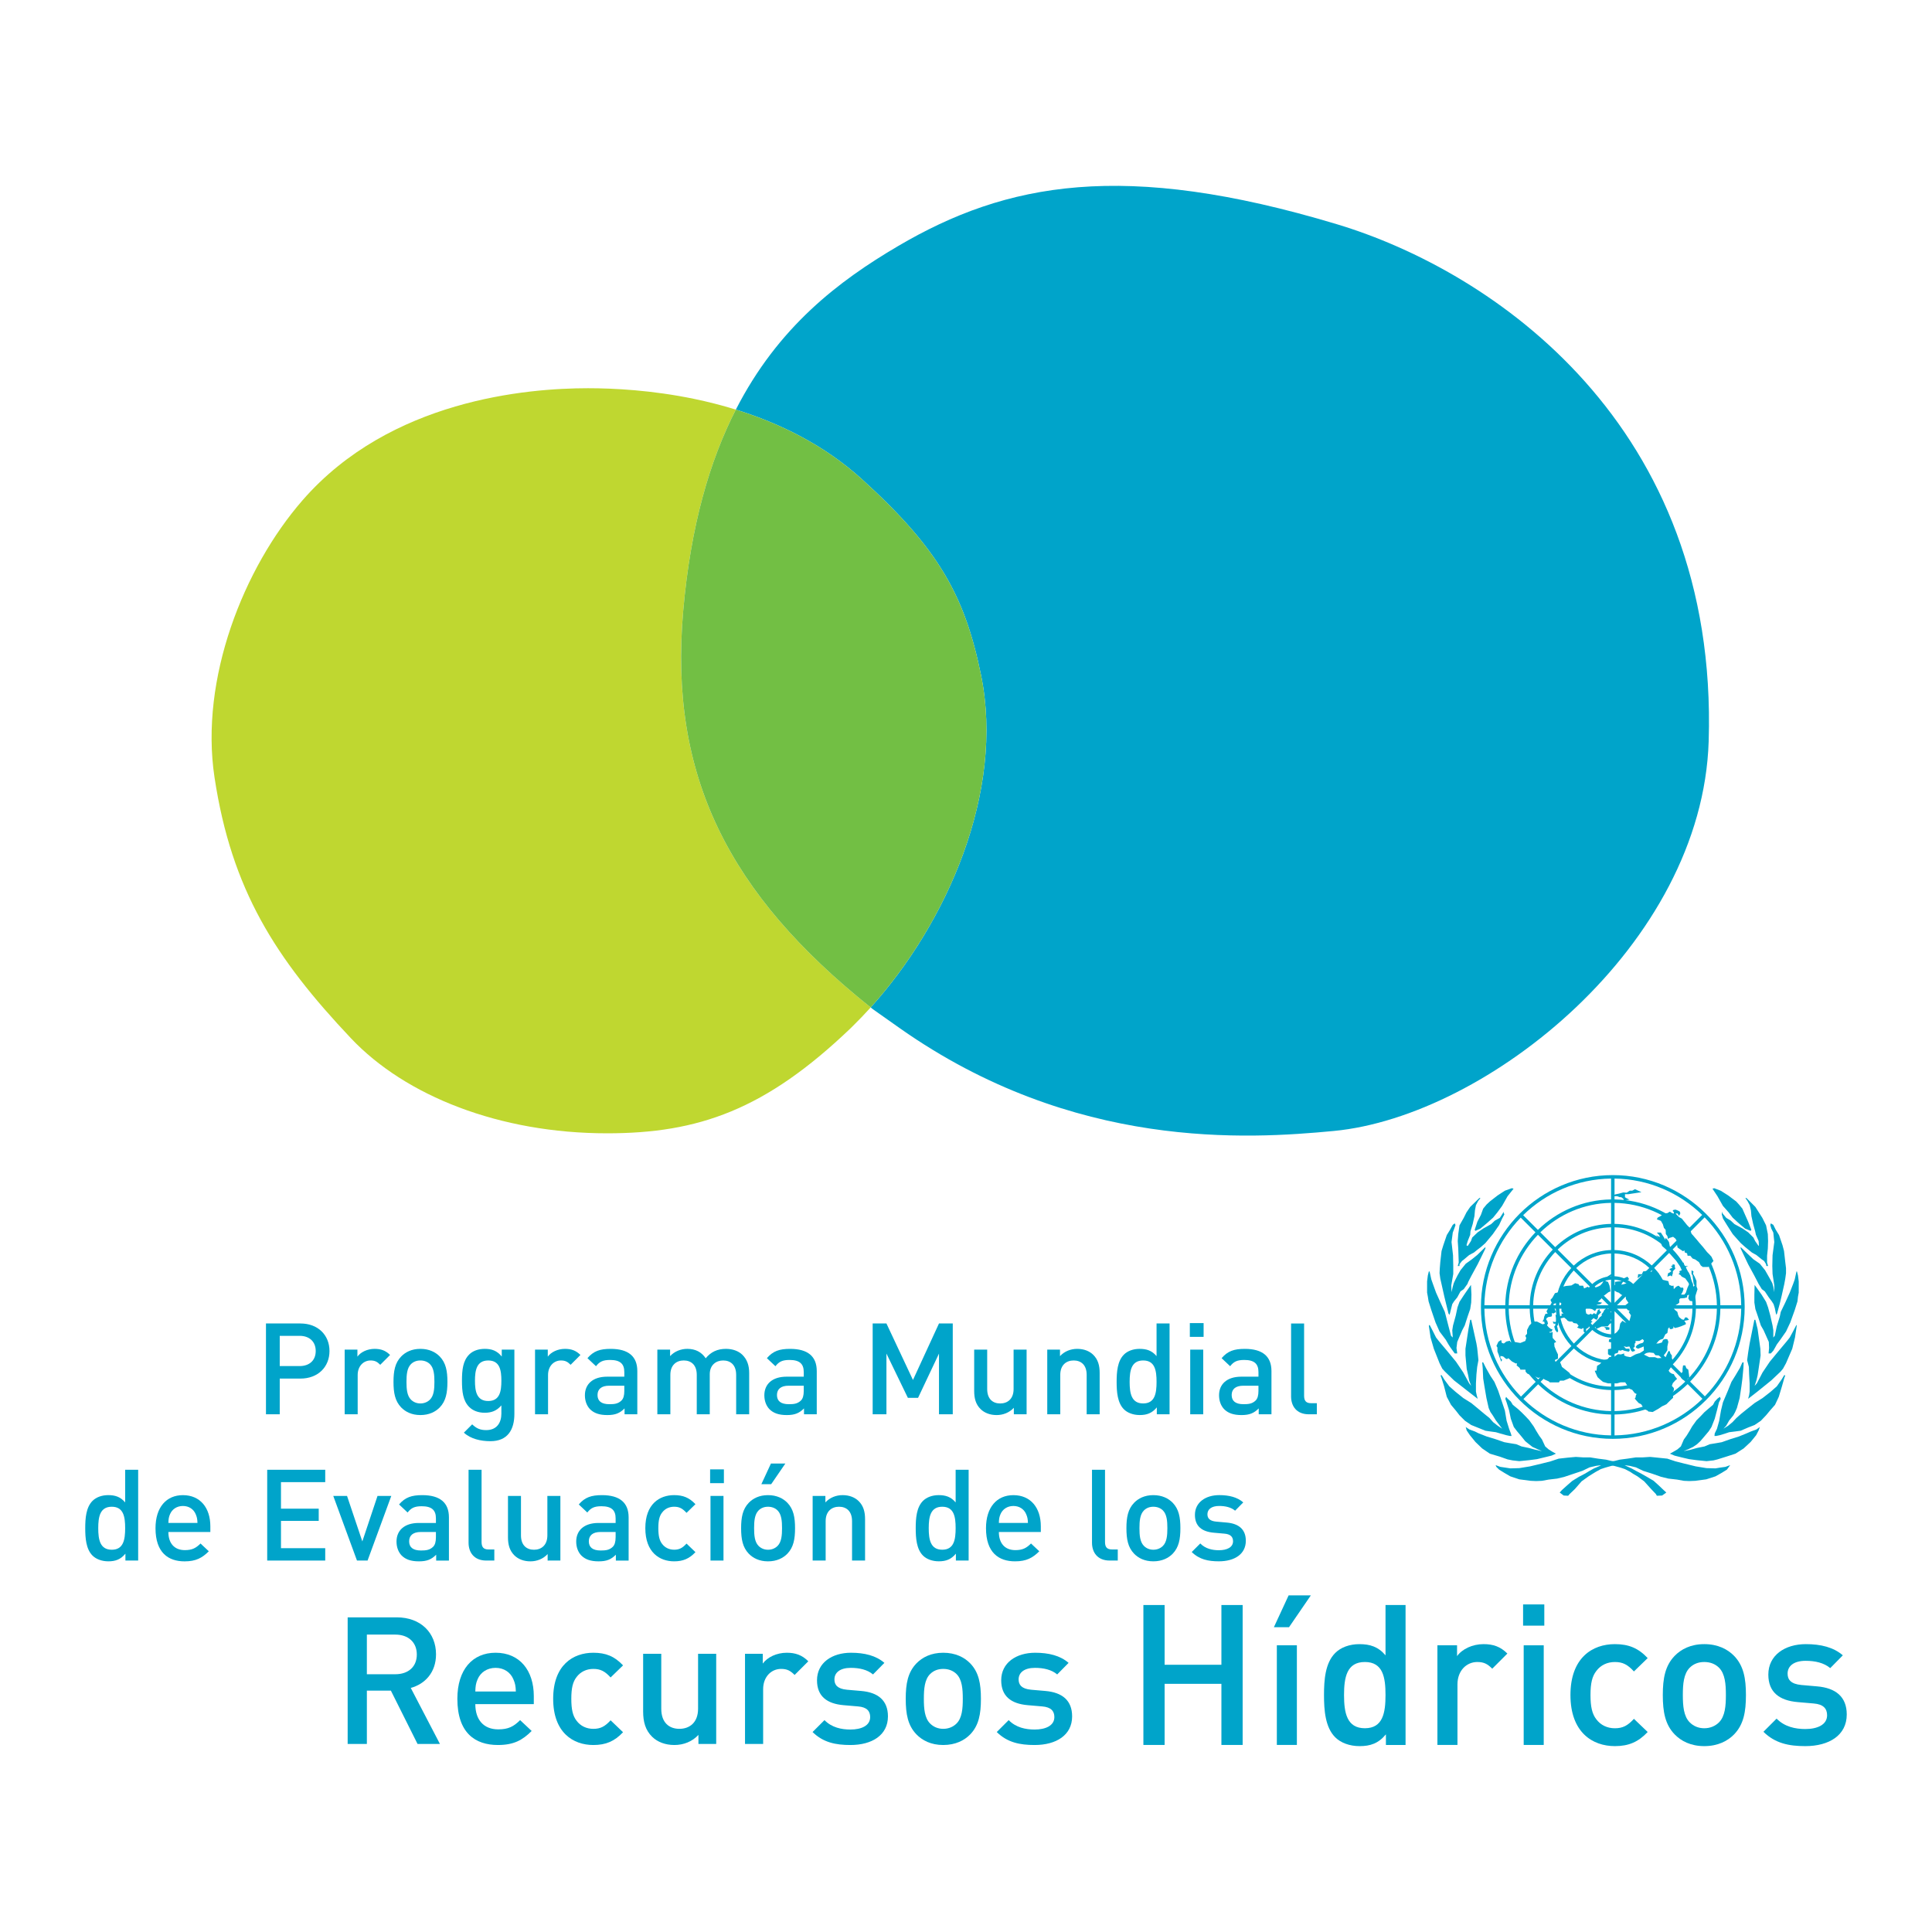 <?xml version="1.0" encoding="utf-8"?>
<!-- Generator: Adobe Illustrator 13.0.0, SVG Export Plug-In . SVG Version: 6.00 Build 14948)  -->
<!DOCTYPE svg PUBLIC "-//W3C//DTD SVG 1.0//EN" "http://www.w3.org/TR/2001/REC-SVG-20010904/DTD/svg10.dtd">
<svg version="1.0" id="Layer_1" xmlns="http://www.w3.org/2000/svg" xmlns:xlink="http://www.w3.org/1999/xlink" x="0px" y="0px"
	 width="192.756px" height="192.756px" viewBox="0 0 192.756 192.756" enable-background="new 0 0 192.756 192.756"
	 xml:space="preserve">
<g>
	<polygon fill-rule="evenodd" clip-rule="evenodd" fill="#FFFFFF" points="0,0 192.756,0 192.756,192.756 0,192.756 0,0 	"/>
	<path fill-rule="evenodd" clip-rule="evenodd" fill="#00A4CA" d="M133.358,22.364c-21.238-6.387-32.962-4.16-43.761,2.189
		c-5.906,3.472-11.96,8.055-16.181,16.314c4.335,1.345,8.795,3.505,12.593,6.953c7.655,6.952,10.25,11.621,11.866,19.516
		c2.395,11.699-3.453,24.812-11.006,33.175c0.075,0.061,0.147,0.121,0.223,0.18c0.874,0.621,1.775,1.256,2.708,1.912
		c17.341,12.193,34.712,11.045,43.266,10.234c15.296-1.453,36.782-18.565,37.41-38.899C171.45,42.394,148.988,27.064,133.358,22.364
		L133.358,22.364z"/>
	<path fill-rule="evenodd" clip-rule="evenodd" fill="#BFD730" d="M68.165,60.936c0.743-8.489,2.649-14.977,5.251-20.068
		c-1.414-0.438-2.815-0.792-4.175-1.073c-4.175-0.863-7.968-1.062-10.584-1.062c-6.082,0-19.726,1.144-28.467,11.173
		c-5.885,6.753-10.277,17.832-8.787,27.66c1.702,11.223,6.078,18.051,13.61,26.021c5.444,5.76,14.829,9.484,25.554,9.484
		c9.113,0,15.787-2.334,24.293-10.477c0.09-0.086,0.178-0.178,0.267-0.264c0.589-0.578,1.17-1.188,1.743-1.82
		C72.701,89.199,66.72,77.439,68.165,60.936L68.165,60.936z"/>
	<path fill-rule="evenodd" clip-rule="evenodd" fill="#72BF44" d="M97.875,67.336c-1.616-7.895-4.21-12.564-11.866-19.516
		c-3.797-3.448-8.257-5.608-12.593-6.953c-2.603,5.092-4.509,11.58-5.251,20.068c-1.445,16.503,4.536,28.263,18.704,39.576
		C94.422,92.148,100.27,79.035,97.875,67.336L97.875,67.336z"/>
	<path fill-rule="evenodd" clip-rule="evenodd" fill="#00A4CA" d="M31.499,134.791c0,0.955-0.649,1.502-1.604,1.502h-1.985v-3.016
		h1.985C30.85,133.277,31.499,133.838,31.499,134.791L31.499,134.791z M32.873,134.791c0-1.576-1.132-2.748-2.901-2.748h-3.436
		v9.061h1.374v-3.562h2.062C31.741,137.541,32.873,136.369,32.873,134.791L32.873,134.791z"/>
	<path fill-rule="evenodd" clip-rule="evenodd" fill="#00A4CA" d="M37.938,136.166c-0.293-0.293-0.522-0.432-0.967-0.432
		c-0.7,0-1.285,0.559-1.285,1.449v3.92h-1.298v-6.451h1.272v0.699c0.331-0.457,0.992-0.775,1.718-0.775
		c0.624,0,1.094,0.164,1.54,0.609L37.938,136.166L37.938,136.166z"/>
	<path fill-rule="evenodd" clip-rule="evenodd" fill="#00A4CA" d="M43.342,137.871c0,0.699-0.051,1.375-0.445,1.77
		c-0.242,0.24-0.573,0.381-0.955,0.381s-0.7-0.141-0.942-0.381c-0.394-0.395-0.445-1.07-0.445-1.77s0.051-1.375,0.445-1.77
		c0.242-0.24,0.56-0.367,0.942-0.367s0.712,0.127,0.955,0.367C43.291,136.496,43.342,137.172,43.342,137.871L43.342,137.871z
		 M44.64,137.871c0-1.082-0.152-1.896-0.763-2.531c-0.42-0.434-1.056-0.764-1.934-0.764s-1.501,0.33-1.921,0.764
		c-0.611,0.635-0.763,1.449-0.763,2.531c0,1.094,0.152,1.908,0.763,2.545c0.42,0.432,1.043,0.764,1.921,0.764
		s1.514-0.332,1.934-0.764C44.487,139.779,44.64,138.965,44.64,137.871L44.64,137.871z"/>
	<path fill-rule="evenodd" clip-rule="evenodd" fill="#00A4CA" d="M50.022,137.758c0,1.018-0.14,2.021-1.311,2.021
		s-1.323-1.004-1.323-2.021c0-1.02,0.152-2.023,1.323-2.023S50.022,136.738,50.022,137.758L50.022,137.758z M51.32,141.064v-6.412
		h-1.26v0.688c-0.483-0.586-1.005-0.764-1.692-0.764c-0.649,0-1.196,0.203-1.553,0.559c-0.624,0.625-0.725,1.527-0.725,2.623
		c0,1.094,0.102,1.996,0.725,2.619c0.356,0.357,0.891,0.574,1.54,0.574c0.662,0,1.196-0.18,1.667-0.738v0.826
		c0,0.865-0.42,1.643-1.514,1.643c-0.636,0-0.993-0.191-1.399-0.574l-0.827,0.828c0.674,0.623,1.672,0.852,2.651,0.852
		C50.65,143.787,51.32,142.643,51.32,141.064L51.32,141.064z"/>
	<path fill-rule="evenodd" clip-rule="evenodd" fill="#00A4CA" d="M56.931,136.166c-0.293-0.293-0.521-0.432-0.967-0.432
		c-0.7,0-1.285,0.559-1.285,1.449v3.92h-1.298v-6.451h1.272v0.699c0.331-0.457,0.993-0.775,1.718-0.775
		c0.624,0,1.094,0.164,1.54,0.609L56.931,136.166L56.931,136.166z"/>
	<path fill-rule="evenodd" clip-rule="evenodd" fill="#00A4CA" d="M62.288,138.775c0,0.457-0.089,0.762-0.28,0.953
		c-0.344,0.332-0.713,0.369-1.209,0.369c-0.814,0-1.184-0.33-1.184-0.916s0.395-0.928,1.158-0.928h1.514V138.775L62.288,138.775z
		 M63.585,141.104v-4.314c0-1.463-0.891-2.213-2.659-2.213c-1.069,0-1.705,0.215-2.316,0.928l0.853,0.803
		c0.356-0.459,0.7-0.625,1.412-0.625c1.006,0,1.413,0.395,1.413,1.209v0.459h-1.705c-1.476,0-2.227,0.775-2.227,1.857
		c0,0.547,0.178,1.043,0.509,1.387c0.395,0.395,0.929,0.586,1.73,0.586c0.802,0,1.247-0.191,1.718-0.662v0.586H63.585
		L63.585,141.104z"/>
	<path fill-rule="evenodd" clip-rule="evenodd" fill="#00A4CA" d="M73.447,141.104v-3.932c0-1.006-0.573-1.438-1.298-1.438
		c-0.7,0-1.336,0.445-1.336,1.373v3.996h-1.297v-3.932c0-1.006-0.573-1.438-1.298-1.438s-1.336,0.445-1.336,1.438v3.932h-1.298
		v-6.451h1.272v0.648c0.433-0.471,1.069-0.725,1.718-0.725c0.802,0,1.425,0.318,1.833,0.941c0.521-0.637,1.17-0.941,2.023-0.941
		c0.662,0,1.247,0.215,1.629,0.584c0.496,0.484,0.687,1.096,0.687,1.82v4.123H73.447L73.447,141.104z"/>
	<path fill-rule="evenodd" clip-rule="evenodd" fill="#00A4CA" d="M80.19,138.775c0,0.457-0.089,0.762-0.28,0.953
		c-0.343,0.332-0.713,0.369-1.208,0.369c-0.814,0-1.184-0.33-1.184-0.916s0.395-0.928,1.158-0.928h1.514V138.775L80.19,138.775z
		 M81.488,141.104v-4.314c0-1.463-0.891-2.213-2.659-2.213c-1.069,0-1.705,0.215-2.316,0.928l0.853,0.803
		c0.356-0.459,0.7-0.625,1.412-0.625c1.005,0,1.413,0.395,1.413,1.209v0.459h-1.705c-1.476,0-2.227,0.775-2.227,1.857
		c0,0.547,0.178,1.043,0.509,1.387c0.394,0.395,0.929,0.586,1.73,0.586s1.247-0.191,1.718-0.662v0.586H81.488L81.488,141.104z"/>
	<polygon fill-rule="evenodd" clip-rule="evenodd" fill="#00A4CA" points="93.683,141.104 93.683,135.047 91.596,139.461 
		90.578,139.461 88.44,135.047 88.44,141.104 87.066,141.104 87.066,132.043 88.44,132.043 91.087,137.68 93.683,132.043 
		95.057,132.043 95.057,141.104 93.683,141.104 	"/>
	<path fill-rule="evenodd" clip-rule="evenodd" fill="#00A4CA" d="M101.151,141.104v-0.648c-0.445,0.482-1.068,0.725-1.718,0.725
		c-0.661,0-1.209-0.217-1.59-0.586c-0.497-0.482-0.649-1.094-0.649-1.818v-4.123h1.298v3.932c0,1.006,0.572,1.438,1.298,1.438
		s1.336-0.445,1.336-1.438v-3.932h1.298v6.451H101.151L101.151,141.104z"/>
	<path fill-rule="evenodd" clip-rule="evenodd" fill="#00A4CA" d="M108.417,141.104v-3.932c0-1.006-0.573-1.438-1.298-1.438
		c-0.726,0-1.336,0.445-1.336,1.438v3.932h-1.298v-6.451h1.271v0.648c0.445-0.484,1.069-0.725,1.719-0.725
		c0.661,0,1.208,0.215,1.59,0.584c0.496,0.484,0.649,1.096,0.649,1.82v4.123H108.417L108.417,141.104z"/>
	<path fill-rule="evenodd" clip-rule="evenodd" fill="#00A4CA" d="M115.39,137.871c0,1.145-0.166,2.15-1.337,2.15
		c-1.17,0-1.349-1.006-1.349-2.15s0.179-2.137,1.349-2.137C115.224,135.734,115.39,136.727,115.39,137.871L115.39,137.871z
		 M116.688,141.104v-9.061h-1.298v3.258c-0.471-0.561-1.005-0.725-1.692-0.725c-0.649,0-1.209,0.215-1.565,0.572
		c-0.648,0.648-0.726,1.742-0.726,2.723s0.077,2.086,0.726,2.736c0.356,0.355,0.929,0.572,1.578,0.572
		c0.699,0,1.222-0.178,1.705-0.764v0.688H116.688L116.688,141.104z"/>
	<path fill-rule="evenodd" clip-rule="evenodd" fill="#00A4CA" d="M118.71,133.379v-1.373h1.374v1.373H118.71L118.71,133.379z
		 M118.748,141.104v-6.451h1.298v6.451H118.748L118.748,141.104z"/>
	<path fill-rule="evenodd" clip-rule="evenodd" fill="#00A4CA" d="M125.556,138.775c0,0.457-0.089,0.762-0.28,0.953
		c-0.343,0.332-0.712,0.369-1.209,0.369c-0.814,0-1.183-0.33-1.183-0.916s0.394-0.928,1.157-0.928h1.515V138.775L125.556,138.775z
		 M126.854,141.104v-4.314c0-1.463-0.891-2.213-2.659-2.213c-1.069,0-1.705,0.215-2.315,0.928l0.852,0.803
		c0.356-0.459,0.7-0.625,1.413-0.625c1.005,0,1.412,0.395,1.412,1.209v0.459h-1.705c-1.477,0-2.227,0.775-2.227,1.857
		c0,0.547,0.178,1.043,0.509,1.387c0.395,0.395,0.929,0.586,1.73,0.586s1.247-0.191,1.718-0.662v0.586H126.854L126.854,141.104z"/>
	<path fill-rule="evenodd" clip-rule="evenodd" fill="#00A4CA" d="M130.581,141.104c-1.233,0-1.769-0.828-1.769-1.781v-7.279h1.299
		v7.203c0,0.496,0.178,0.75,0.699,0.75h0.572v1.107H130.581L130.581,141.104z"/>
	<path fill-rule="evenodd" clip-rule="evenodd" fill="#00A4CA" d="M12.487,152.467c0,1.145-0.166,2.15-1.336,2.15
		c-1.171,0-1.349-1.006-1.349-2.15c0-1.146,0.178-2.139,1.349-2.139C12.321,150.328,12.487,151.32,12.487,152.467L12.487,152.467z
		 M13.785,155.697v-9.059h-1.298v3.258c-0.471-0.561-1.005-0.727-1.692-0.727c-0.649,0-1.209,0.217-1.565,0.574
		c-0.649,0.648-0.726,1.742-0.726,2.723c0,0.979,0.076,2.086,0.726,2.734c0.356,0.357,0.929,0.574,1.578,0.574
		c0.7,0,1.222-0.18,1.705-0.764v0.686H13.785L13.785,155.697z"/>
	<path fill-rule="evenodd" clip-rule="evenodd" fill="#00A4CA" d="M19.701,151.945H16.8c0.013-0.395,0.038-0.586,0.166-0.879
		c0.204-0.484,0.674-0.814,1.285-0.814s1.069,0.33,1.272,0.814C19.65,151.359,19.688,151.551,19.701,151.945L19.701,151.945z
		 M20.986,152.848v-0.572c0-1.832-1.005-3.105-2.736-3.105c-1.654,0-2.735,1.209-2.735,3.297c0,2.455,1.285,3.309,2.901,3.309
		c1.132,0,1.756-0.344,2.417-1.006l-0.827-0.775c-0.458,0.457-0.84,0.66-1.565,0.66c-1.056,0-1.642-0.699-1.642-1.807H20.986
		L20.986,152.848z"/>
	<polygon fill-rule="evenodd" clip-rule="evenodd" fill="#00A4CA" points="26.659,155.697 26.659,146.639 32.448,146.639 
		32.448,147.873 28.033,147.873 28.033,150.52 31.799,150.52 31.799,151.74 28.033,151.74 28.033,154.463 32.448,154.463 
		32.448,155.697 26.659,155.697 	"/>
	<polygon fill-rule="evenodd" clip-rule="evenodd" fill="#00A4CA" points="36.672,155.697 35.616,155.697 33.25,149.248 
		34.624,149.248 36.15,153.789 37.665,149.248 39.039,149.248 36.672,155.697 	"/>
	<path fill-rule="evenodd" clip-rule="evenodd" fill="#00A4CA" d="M43.492,153.369c0,0.459-0.089,0.764-0.28,0.955
		c-0.344,0.33-0.713,0.369-1.209,0.369c-0.814,0-1.183-0.332-1.183-0.916c0-0.586,0.394-0.93,1.158-0.93h1.514V153.369
		L43.492,153.369z M44.79,155.697v-4.312c0-1.463-0.891-2.215-2.66-2.215c-1.069,0-1.705,0.217-2.316,0.93l0.853,0.803
		c0.356-0.459,0.7-0.625,1.412-0.625c1.005,0,1.413,0.395,1.413,1.209v0.459h-1.705c-1.476,0-2.227,0.775-2.227,1.857
		c0,0.547,0.178,1.043,0.509,1.387c0.395,0.395,0.929,0.586,1.73,0.586s1.247-0.191,1.718-0.662v0.584H44.79L44.79,155.697z"/>
	<path fill-rule="evenodd" clip-rule="evenodd" fill="#00A4CA" d="M48.518,155.697c-1.234,0-1.769-0.826-1.769-1.781v-7.277h1.298
		v7.201c0,0.496,0.178,0.752,0.7,0.752h0.572v1.105H48.518L48.518,155.697z"/>
	<path fill-rule="evenodd" clip-rule="evenodd" fill="#00A4CA" d="M54.638,155.697v-0.648c-0.445,0.484-1.069,0.727-1.718,0.727
		c-0.662,0-1.208-0.217-1.59-0.586c-0.496-0.484-0.649-1.094-0.649-1.82v-4.121h1.297v3.932c0,1.004,0.573,1.438,1.298,1.438
		c0.725,0,1.335-0.445,1.335-1.438v-3.932h1.298v6.449H54.638L54.638,155.697z"/>
	<path fill-rule="evenodd" clip-rule="evenodd" fill="#00A4CA" d="M61.42,153.369c0,0.459-0.089,0.764-0.28,0.955
		c-0.343,0.33-0.712,0.369-1.209,0.369c-0.814,0-1.183-0.332-1.183-0.916c0-0.586,0.394-0.93,1.158-0.93h1.515V153.369
		L61.42,153.369z M62.718,155.697v-4.312c0-1.463-0.891-2.215-2.659-2.215c-1.069,0-1.706,0.217-2.315,0.93l0.852,0.803
		c0.356-0.459,0.699-0.625,1.412-0.625c1.005,0,1.413,0.395,1.413,1.209v0.459h-1.706c-1.477,0-2.227,0.775-2.227,1.857
		c0,0.547,0.178,1.043,0.509,1.387c0.394,0.395,0.929,0.586,1.73,0.586c0.802,0,1.247-0.191,1.717-0.662v0.584H62.718
		L62.718,155.697z"/>
	<path fill-rule="evenodd" clip-rule="evenodd" fill="#00A4CA" d="M67.26,155.775c-1.451,0-2.876-0.891-2.876-3.309
		s1.425-3.297,2.876-3.297c0.89,0,1.514,0.256,2.125,0.904l-0.891,0.865c-0.407-0.445-0.725-0.611-1.234-0.611
		c-0.497,0-0.917,0.203-1.197,0.574c-0.279,0.355-0.381,0.812-0.381,1.564c0,0.75,0.102,1.221,0.381,1.576
		c0.28,0.369,0.7,0.574,1.197,0.574c0.509,0,0.827-0.166,1.234-0.611l0.891,0.854C68.774,155.508,68.15,155.775,67.26,155.775
		L67.26,155.775z"/>
	<path fill-rule="evenodd" clip-rule="evenodd" fill="#00A4CA" d="M70.848,147.975V146.6h1.375v1.375H70.848L70.848,147.975z
		 M70.886,155.697v-6.449h1.297v6.449H70.886L70.886,155.697z"/>
	<path fill-rule="evenodd" clip-rule="evenodd" fill="#00A4CA" d="M78.024,152.467c0,0.699-0.051,1.373-0.445,1.768
		c-0.241,0.242-0.572,0.383-0.954,0.383c-0.382,0-0.7-0.141-0.942-0.383c-0.394-0.395-0.445-1.068-0.445-1.768
		c0-0.701,0.051-1.375,0.445-1.77c0.242-0.242,0.56-0.369,0.942-0.369c0.382,0,0.713,0.127,0.954,0.369
		C77.974,151.092,78.024,151.766,78.024,152.467L78.024,152.467z M78.355,146.016h-1.438l-0.955,2.061h0.98L78.355,146.016
		L78.355,146.016z M79.322,152.467c0-1.082-0.153-1.896-0.763-2.533c-0.42-0.432-1.057-0.764-1.934-0.764
		c-0.879,0-1.502,0.332-1.921,0.764c-0.611,0.637-0.763,1.451-0.763,2.533c0,1.094,0.152,1.908,0.763,2.545
		c0.419,0.432,1.042,0.764,1.921,0.764c0.877,0,1.514-0.332,1.934-0.764C79.169,154.375,79.322,153.561,79.322,152.467
		L79.322,152.467z"/>
	<path fill-rule="evenodd" clip-rule="evenodd" fill="#00A4CA" d="M85.009,155.697v-3.932c0-1.004-0.572-1.438-1.297-1.438
		c-0.726,0-1.336,0.445-1.336,1.438v3.932h-1.298v-6.449h1.272v0.648c0.445-0.484,1.069-0.727,1.718-0.727
		c0.662,0,1.209,0.217,1.591,0.586c0.496,0.482,0.649,1.094,0.649,1.82v4.121H85.009L85.009,155.697z"/>
	<path fill-rule="evenodd" clip-rule="evenodd" fill="#00A4CA" d="M95.344,152.467c0,1.145-0.166,2.148-1.336,2.148
		s-1.348-1.004-1.348-2.148c0-1.146,0.178-2.139,1.348-2.139S95.344,151.32,95.344,152.467L95.344,152.467z M96.641,155.697v-9.059
		h-1.297v3.258c-0.471-0.561-1.006-0.727-1.693-0.727c-0.648,0-1.208,0.217-1.565,0.574c-0.649,0.648-0.725,1.742-0.725,2.723
		c0,0.979,0.076,2.086,0.725,2.734c0.356,0.357,0.929,0.572,1.578,0.572c0.699,0,1.221-0.178,1.705-0.762v0.686H96.641
		L96.641,155.697z"/>
	<path fill-rule="evenodd" clip-rule="evenodd" fill="#00A4CA" d="M102.558,151.945h-2.901c0.013-0.395,0.038-0.586,0.165-0.879
		c0.204-0.484,0.675-0.814,1.285-0.814c0.611,0,1.069,0.33,1.272,0.814C102.506,151.359,102.545,151.551,102.558,151.945
		L102.558,151.945z M103.843,152.848v-0.572c0-1.832-1.006-3.105-2.736-3.105c-1.654,0-2.734,1.209-2.734,3.297
		c0,2.455,1.284,3.307,2.9,3.307c1.132,0,1.756-0.344,2.417-1.004l-0.826-0.777c-0.459,0.459-0.84,0.662-1.565,0.662
		c-1.056,0-1.642-0.699-1.642-1.807H103.843L103.843,152.848z"/>
	<path fill-rule="evenodd" clip-rule="evenodd" fill="#00A4CA" d="M110.718,155.697c-1.233,0-1.769-0.826-1.769-1.781v-7.277h1.299
		v7.201c0,0.496,0.178,0.75,0.7,0.75h0.572v1.107H110.718L110.718,155.697z"/>
	<path fill-rule="evenodd" clip-rule="evenodd" fill="#00A4CA" d="M116.469,152.467c0,0.699-0.051,1.373-0.444,1.768
		c-0.242,0.242-0.573,0.381-0.955,0.381c-0.381,0-0.699-0.139-0.941-0.381c-0.395-0.395-0.445-1.068-0.445-1.768
		c0-0.701,0.051-1.375,0.445-1.77c0.242-0.242,0.561-0.369,0.941-0.369c0.382,0,0.713,0.127,0.955,0.369
		C116.418,151.092,116.469,151.766,116.469,152.467L116.469,152.467z M117.768,152.467c0-1.082-0.153-1.896-0.764-2.533
		c-0.42-0.432-1.057-0.764-1.935-0.764s-1.501,0.332-1.921,0.764c-0.611,0.637-0.764,1.451-0.764,2.533
		c0,1.094,0.152,1.908,0.764,2.545c0.42,0.432,1.043,0.762,1.921,0.762s1.515-0.33,1.935-0.762
		C117.614,154.375,117.768,153.561,117.768,152.467L117.768,152.467z"/>
	<path fill-rule="evenodd" clip-rule="evenodd" fill="#00A4CA" d="M121.609,155.773c-1.056,0-1.946-0.178-2.71-0.928l0.853-0.854
		c0.521,0.535,1.221,0.676,1.857,0.676c0.789,0,1.412-0.281,1.412-0.893c0-0.432-0.241-0.711-0.865-0.762l-1.03-0.09
		c-1.209-0.102-1.908-0.648-1.908-1.781c0-1.26,1.081-1.973,2.43-1.973c0.968,0,1.794,0.203,2.393,0.727l-0.814,0.826
		c-0.407-0.344-0.98-0.471-1.591-0.471c-0.775,0-1.17,0.344-1.17,0.828c0,0.381,0.203,0.674,0.891,0.736l1.018,0.09
		c1.209,0.102,1.922,0.674,1.922,1.82C124.295,155.074,123.149,155.773,121.609,155.773L121.609,155.773z"/>
	<path fill-rule="evenodd" clip-rule="evenodd" fill="#00A4CA" d="M41.586,165.072c0,1.24-0.869,1.967-2.146,1.967h-2.838v-3.955
		h2.838C40.717,163.084,41.586,163.83,41.586,165.072L41.586,165.072z M43.892,173.994l-2.909-5.588
		c1.419-0.391,2.519-1.543,2.519-3.354c0-2.146-1.525-3.689-3.92-3.689h-4.896v12.631h1.916v-5.322h2.395l2.661,5.322H43.892
		L43.892,173.994z"/>
	<path fill-rule="evenodd" clip-rule="evenodd" fill="#00A4CA" d="M51.466,168.76h-4.044c0.018-0.549,0.054-0.814,0.231-1.223
		c0.284-0.674,0.94-1.135,1.792-1.135c0.851,0,1.49,0.461,1.773,1.135C51.396,167.945,51.448,168.211,51.466,168.76L51.466,168.76z
		 M53.258,170.021v-0.799c0-2.555-1.401-4.328-3.813-4.328c-2.306,0-3.814,1.684-3.814,4.594c0,3.424,1.792,4.611,4.044,4.611
		c1.579,0,2.448-0.479,3.37-1.4l-1.153-1.082c-0.639,0.637-1.17,0.922-2.181,0.922c-1.473,0-2.289-0.975-2.289-2.518H53.258
		L53.258,170.021z"/>
	<path fill-rule="evenodd" clip-rule="evenodd" fill="#00A4CA" d="M59.199,174.1c-2.021,0-4.009-1.242-4.009-4.611
		c0-3.371,1.987-4.594,4.009-4.594c1.242,0,2.111,0.354,2.963,1.26l-1.242,1.205c-0.567-0.619-1.011-0.852-1.721-0.852
		c-0.691,0-1.276,0.285-1.667,0.799c-0.39,0.496-0.532,1.135-0.532,2.182s0.142,1.703,0.532,2.199
		c0.391,0.516,0.976,0.799,1.667,0.799c0.71,0,1.154-0.232,1.721-0.852l1.242,1.189C61.311,173.729,60.441,174.1,59.199,174.1
		L59.199,174.1z"/>
	<path fill-rule="evenodd" clip-rule="evenodd" fill="#00A4CA" d="M69.683,173.994v-0.904c-0.621,0.674-1.49,1.01-2.395,1.01
		c-0.922,0-1.685-0.301-2.217-0.814c-0.692-0.676-0.905-1.525-0.905-2.537V165h1.809v5.48c0,1.402,0.799,2.006,1.809,2.006
		c1.012,0,1.863-0.621,1.863-2.006V165h1.809v8.994H69.683L69.683,173.994z"/>
	<path fill-rule="evenodd" clip-rule="evenodd" fill="#00A4CA" d="M79.279,167.111c-0.408-0.408-0.728-0.604-1.348-0.604
		c-0.975,0-1.792,0.781-1.792,2.021v5.465H74.33V165h1.773v0.975c0.462-0.637,1.383-1.08,2.395-1.08c0.87,0,1.526,0.23,2.146,0.852
		L79.279,167.111L79.279,167.111z"/>
	<path fill-rule="evenodd" clip-rule="evenodd" fill="#00A4CA" d="M84.848,174.1c-1.472,0-2.713-0.248-3.778-1.295l1.189-1.188
		c0.728,0.744,1.703,0.939,2.589,0.939c1.1,0,1.969-0.391,1.969-1.242c0-0.604-0.336-0.992-1.206-1.064l-1.437-0.123
		c-1.685-0.143-2.661-0.904-2.661-2.484c0-1.756,1.508-2.748,3.388-2.748c1.348,0,2.501,0.283,3.334,1.01l-1.135,1.154
		c-0.567-0.48-1.366-0.656-2.217-0.656c-1.083,0-1.632,0.479-1.632,1.152c0,0.531,0.284,0.939,1.242,1.029l1.419,0.123
		c1.686,0.143,2.678,0.939,2.678,2.537C88.59,173.123,86.994,174.1,84.848,174.1L84.848,174.1z"/>
	<path fill-rule="evenodd" clip-rule="evenodd" fill="#00A4CA" d="M96.058,169.488c0,0.975-0.071,1.914-0.621,2.465
		c-0.337,0.338-0.798,0.533-1.331,0.533c-0.532,0-0.975-0.195-1.312-0.533c-0.55-0.551-0.621-1.49-0.621-2.465
		c0-0.977,0.071-1.916,0.621-2.465c0.337-0.338,0.781-0.516,1.312-0.516c0.533,0,0.994,0.178,1.331,0.516
		C95.987,167.572,96.058,168.512,96.058,169.488L96.058,169.488z M97.867,169.488c0-1.508-0.212-2.643-1.063-3.529
		c-0.585-0.604-1.473-1.064-2.697-1.064c-1.223,0-2.092,0.461-2.678,1.064c-0.851,0.887-1.064,2.021-1.064,3.529
		c0,1.525,0.213,2.66,1.064,3.547c0.585,0.604,1.455,1.064,2.678,1.064c1.224,0,2.112-0.461,2.697-1.064
		C97.655,172.148,97.867,171.014,97.867,169.488L97.867,169.488z"/>
	<path fill-rule="evenodd" clip-rule="evenodd" fill="#00A4CA" d="M103.225,174.1c-1.473,0-2.716-0.248-3.779-1.295l1.189-1.188
		c0.727,0.744,1.702,0.939,2.59,0.939c1.099,0,1.969-0.391,1.969-1.242c0-0.604-0.337-0.992-1.207-1.064l-1.437-0.123
		c-1.686-0.143-2.66-0.904-2.66-2.484c0-1.756,1.507-2.748,3.389-2.748c1.347,0,2.499,0.283,3.334,1.01l-1.136,1.154
		c-0.567-0.48-1.366-0.656-2.218-0.656c-1.081,0-1.631,0.479-1.631,1.152c0,0.531,0.283,0.939,1.241,1.029l1.419,0.123
		c1.687,0.143,2.678,0.939,2.678,2.537C106.966,173.123,105.37,174.1,103.225,174.1L103.225,174.1z"/>
	<polygon fill-rule="evenodd" clip-rule="evenodd" fill="#00A4CA" points="121.86,174.094 121.86,167.996 116.194,167.996 
		116.194,174.094 114.076,174.094 114.076,160.133 116.194,160.133 116.194,166.094 121.86,166.094 121.86,160.133 123.979,160.133 
		123.979,174.094 121.86,174.094 	"/>
	<path fill-rule="evenodd" clip-rule="evenodd" fill="#00A4CA" d="M128.605,162.348h-1.51l1.471-3.176h2.216L128.605,162.348
		L128.605,162.348z M127.391,174.094v-9.941h1.999v9.941H127.391L127.391,174.094z"/>
	<path fill-rule="evenodd" clip-rule="evenodd" fill="#00A4CA" d="M138.233,169.113c0,1.764-0.255,3.314-2.059,3.314
		s-2.079-1.551-2.079-3.314c0-1.766,0.275-3.295,2.079-3.295S138.233,167.348,138.233,169.113L138.233,169.113z M140.233,174.094
		v-13.961h-2v5.02c-0.726-0.863-1.549-1.117-2.608-1.117c-1,0-1.862,0.332-2.411,0.883c-1,1-1.118,2.686-1.118,4.195
		s0.118,3.215,1.118,4.215c0.549,0.551,1.432,0.883,2.432,0.883c1.078,0,1.882-0.273,2.627-1.176v1.059H140.233L140.233,174.094z"/>
	<path fill-rule="evenodd" clip-rule="evenodd" fill="#00A4CA" d="M148.881,166.486c-0.451-0.451-0.804-0.668-1.49-0.668
		c-1.079,0-1.98,0.863-1.98,2.236v6.039h-2v-9.941h1.96v1.078c0.511-0.705,1.53-1.195,2.647-1.195c0.962,0,1.687,0.254,2.373,0.941
		L148.881,166.486L148.881,166.486z"/>
	<path fill-rule="evenodd" clip-rule="evenodd" fill="#00A4CA" d="M151.959,162.191v-2.117h2.117v2.117H151.959L151.959,162.191z
		 M152.019,174.094v-9.941h1.999v9.941H152.019L152.019,174.094z"/>
	<path fill-rule="evenodd" clip-rule="evenodd" fill="#00A4CA" d="M161.116,174.211c-2.235,0-4.432-1.373-4.432-5.098
		s2.196-5.078,4.432-5.078c1.372,0,2.334,0.393,3.274,1.393l-1.373,1.332c-0.627-0.686-1.117-0.941-1.901-0.941
		c-0.765,0-1.412,0.314-1.843,0.883c-0.432,0.549-0.589,1.256-0.589,2.412s0.157,1.883,0.589,2.432
		c0.431,0.568,1.078,0.883,1.843,0.883c0.784,0,1.274-0.256,1.901-0.941l1.373,1.314
		C163.45,173.799,162.488,174.211,161.116,174.211L161.116,174.211z"/>
	<path fill-rule="evenodd" clip-rule="evenodd" fill="#00A4CA" d="M172.192,169.113c0,1.078-0.078,2.117-0.687,2.727
		c-0.372,0.371-0.882,0.588-1.47,0.588s-1.079-0.217-1.451-0.588c-0.607-0.609-0.687-1.648-0.687-2.727s0.079-2.117,0.687-2.727
		c0.372-0.371,0.863-0.568,1.451-0.568s1.098,0.197,1.47,0.568C172.114,166.996,172.192,168.035,172.192,169.113L172.192,169.113z
		 M174.193,169.113c0-1.666-0.235-2.922-1.177-3.902c-0.647-0.666-1.628-1.176-2.98-1.176s-2.314,0.51-2.961,1.176
		c-0.941,0.98-1.177,2.236-1.177,3.902c0,1.686,0.235,2.941,1.177,3.922c0.646,0.666,1.608,1.176,2.961,1.176s2.333-0.51,2.98-1.176
		C173.958,172.055,174.193,170.799,174.193,169.113L174.193,169.113z"/>
	<path fill-rule="evenodd" clip-rule="evenodd" fill="#00A4CA" d="M180.114,174.211c-1.627,0-3-0.273-4.177-1.43l1.314-1.314
		c0.804,0.822,1.882,1.039,2.862,1.039c1.217,0,2.177-0.432,2.177-1.373c0-0.666-0.373-1.098-1.333-1.176l-1.589-0.137
		c-1.862-0.158-2.941-1.002-2.941-2.746c0-1.941,1.667-3.039,3.745-3.039c1.491,0,2.765,0.312,3.687,1.117l-1.255,1.275
		c-0.627-0.529-1.51-0.727-2.451-0.727c-1.196,0-1.804,0.529-1.804,1.275c0,0.588,0.313,1.039,1.373,1.137l1.568,0.137
		c1.863,0.158,2.961,1.041,2.961,2.805C184.252,173.133,182.487,174.211,180.114,174.211L180.114,174.211z"/>
	<path fill="#00A4CA" d="M161.082,117.586v2.08c2.821,0.045,5.384,1.188,7.277,3.018l1.468-1.471
		C167.557,119.006,164.475,117.631,161.082,117.586L161.082,117.586z M161.082,120.012v2.094c2.15,0.045,4.104,0.914,5.556,2.305
		l1.478-1.482C166.284,121.16,163.808,120.057,161.082,120.012L161.082,120.012z M161.082,122.451v2.266
		c1.433,0.043,2.735,0.621,3.714,1.539l1.599-1.602C165.005,123.326,163.138,122.496,161.082,122.451L161.082,122.451z
		 M161.082,125.062v2.266c0.716,0.041,1.367,0.326,1.871,0.775l1.599-1.602C163.637,125.645,162.42,125.105,161.082,125.062
		L161.082,125.062z M161.082,127.674v2.307l1.627-1.631C162.269,127.961,161.703,127.713,161.082,127.674L161.082,127.674z
		 M161.082,130.816v2.305c0.623-0.039,1.19-0.289,1.631-0.68L161.082,130.816L161.082,130.816z M161.082,133.467v2.266
		c1.343-0.043,2.562-0.586,3.479-1.447l-1.604-1.6C162.454,133.139,161.8,133.426,161.082,133.467L161.082,133.467z
		 M161.082,136.078v2.266c2.062-0.045,3.936-0.883,5.326-2.219l-1.603-1.596C163.826,135.453,162.52,136.035,161.082,136.078
		L161.082,136.078z M161.082,138.688v2.096c2.735-0.047,5.22-1.158,7.053-2.936l-1.481-1.479
		C165.2,137.768,163.24,138.643,161.082,138.688L161.082,138.688z M161.082,141.127v2.082c3.405-0.045,6.496-1.432,8.77-3.65
		l-1.473-1.467C166.483,139.932,163.913,141.082,161.082,141.127L161.082,141.127z M160.737,143.209v-2.082
		c-2.821-0.045-5.384-1.188-7.277-3.018l-1.469,1.473C154.263,141.787,157.344,143.164,160.737,143.209L160.737,143.209z
		 M160.737,140.783v-2.096c-2.15-0.043-4.104-0.914-5.557-2.303l-1.478,1.48C155.535,139.633,158.011,140.738,160.737,140.783
		L160.737,140.783z M160.737,138.344v-2.266c-1.434-0.043-2.736-0.621-3.714-1.541l-1.599,1.604
		C156.814,137.467,158.682,138.299,160.737,138.344L160.737,138.344z M160.737,135.732v-2.266c-0.717-0.041-1.368-0.326-1.872-0.777
		l-1.599,1.604C158.183,135.15,159.399,135.689,160.737,135.732L160.737,135.732z M160.737,133.121v-2.307l-1.628,1.631
		C159.55,132.834,160.116,133.082,160.737,133.121L160.737,133.121z M160.737,129.984v-2.311c-0.625,0.039-1.193,0.291-1.635,0.682
		L160.737,129.984L160.737,129.984z M160.737,127.328v-2.266c-1.345,0.043-2.565,0.588-3.482,1.451l1.603,1.598
		C159.362,127.658,160.018,127.369,160.737,127.328L160.737,127.328z M160.737,124.717v-2.266c-2.064,0.045-3.938,0.883-5.33,2.221
		l1.603,1.598C157.989,125.344,159.298,124.76,160.737,124.717L160.737,124.717z M160.737,122.105v-2.094
		c-2.737,0.045-5.223,1.158-7.056,2.938l1.481,1.479C156.616,123.027,158.577,122.15,160.737,122.105L160.737,122.105z
		 M160.737,119.666v-2.08c-3.406,0.045-6.499,1.432-8.772,3.652l1.472,1.469C155.333,120.863,157.904,119.711,160.737,119.666
		L160.737,119.666z M170.071,121.455l-1.468,1.473c1.841,1.895,2.991,4.467,3.037,7.297h2.08
		C173.676,126.82,172.291,123.729,170.071,121.455L170.071,121.455z M168.359,123.172l-1.478,1.48
		c1.398,1.455,2.274,3.414,2.318,5.572h2.095C171.25,127.488,170.138,125.006,168.359,123.172L168.359,123.172z M166.638,124.898
		l-1.598,1.602c0.925,0.98,1.507,2.287,1.55,3.725h2.266C168.811,128.162,167.974,126.289,166.638,124.898L166.638,124.898z
		 M164.796,126.744l-1.599,1.604c0.452,0.504,0.741,1.158,0.781,1.877h2.267C166.201,128.881,165.658,127.662,164.796,126.744
		L164.796,126.744z M162.953,128.592l-1.628,1.633h2.308C163.594,129.602,163.343,129.033,162.953,128.592L162.953,128.592z
		 M151.748,139.34l1.468-1.473c-1.842-1.896-2.992-4.467-3.037-7.297h-2.08C148.144,133.975,149.528,137.066,151.748,139.34
		L151.748,139.34z M153.46,137.623l1.478-1.482c-1.398-1.453-2.274-3.412-2.319-5.57h-2.094
		C150.569,133.305,151.681,135.789,153.46,137.623L153.46,137.623z M155.181,135.896l1.599-1.602
		c-0.925-0.98-1.507-2.287-1.551-3.725h-2.265C153.009,132.633,153.846,134.506,155.181,135.896L155.181,135.896z M157.023,134.049
		l1.599-1.602c-0.453-0.504-0.741-1.158-0.781-1.877h-2.267C155.617,131.912,156.161,133.133,157.023,134.049L157.023,134.049z
		 M158.866,132.201l1.628-1.631h-2.308C158.226,131.193,158.476,131.762,158.866,132.201L158.866,132.201z M161.323,130.57
		l1.633,1.627c0.389-0.439,0.638-1.006,0.677-1.627H161.323L161.323,130.57z M163.201,132.443l1.604,1.598
		c0.857-0.916,1.397-2.133,1.44-3.471h-2.267C163.938,131.287,163.651,131.939,163.201,132.443L163.201,132.443z M165.049,134.285
		l1.603,1.598c1.328-1.391,2.159-3.258,2.204-5.312h-2.266C166.547,132.004,165.969,133.307,165.049,134.285L165.049,134.285z
		 M166.896,136.127l1.481,1.477c1.768-1.832,2.872-4.307,2.917-7.033H169.2C169.156,132.721,168.286,134.674,166.896,136.127
		L166.896,136.127z M168.622,137.848l1.473,1.467c2.206-2.271,3.581-5.352,3.626-8.744h-2.08
		C171.595,133.391,170.453,135.953,168.622,137.848L168.622,137.848z M160.489,130.225l-1.63-1.625
		c-0.386,0.439-0.634,1.006-0.673,1.625H160.489L160.489,130.225z M158.614,128.355l-1.603-1.6
		c-0.855,0.916-1.395,2.133-1.438,3.469h2.267C157.881,129.51,158.166,128.859,158.614,128.355L158.614,128.355z M156.767,126.514
		l-1.603-1.598c-1.326,1.389-2.156,3.254-2.2,5.309h2.265C155.272,128.793,155.85,127.49,156.767,126.514L156.767,126.514z
		 M154.92,124.672l-1.481-1.479c-1.767,1.832-2.869,4.307-2.914,7.031h2.094C152.663,128.076,153.531,126.123,154.92,124.672
		L154.92,124.672z M153.193,122.949l-1.472-1.467c-2.204,2.271-3.578,5.352-3.623,8.742h2.08
		C150.224,127.404,151.365,124.844,153.193,122.949L153.193,122.949z M160.909,117.24c3.624,0,6.913,1.477,9.297,3.859
		c2.384,2.385,3.861,5.674,3.861,9.297c0,3.625-1.478,6.914-3.861,9.297c-2.384,2.385-5.673,3.861-9.297,3.861
		c-3.623,0-6.913-1.477-9.297-3.861c-2.383-2.383-3.86-5.672-3.86-9.297c0-3.623,1.478-6.912,3.86-9.297
		C153.996,118.717,157.286,117.24,160.909,117.24L160.909,117.24z"/>
	<path fill-rule="evenodd" clip-rule="evenodd" fill="#00A4CA" d="M151.01,118.598l-0.174-0.051l-0.696,0.25l-0.722,0.471
		l-0.771,0.598l-0.323,0.299l-0.349,0.422l-0.224,0.623l-0.349,0.67l-0.273,0.822l0.075,0.1l0.497-0.225l0.622-0.521l0.646-0.572
		l0.423-0.523l0.472-0.646l0.548-0.969L151.01,118.598L151.01,118.598z M160.211,132.672h0.349l0.024-0.223l-0.199-0.051h-0.348
		l0.174,0.15V132.672L160.211,132.672z M160.311,130.459l0.273,0.348l0.373,0.324l-0.273,0.598l0.199,0.223l-0.274,0.125
		l-0.198,0.248l-0.373,0.025h-0.249l-0.547,0.248l-0.125-0.348l0.125-0.199l0.199-0.174v-0.148l0.174-0.324l0.224-0.074l-0.05-0.199
		l0.174-0.225l0.075-0.174L160.311,130.459L160.311,130.459z M155.188,131.131l0.05,0.398v0.322l-0.074,0.051l-0.249-0.051
		l0.1,0.225l0.174-0.025l-0.024,0.199l-0.1,0.1l0.1,0.348l0.198,0.248l0.1-0.148l-0.124-0.521l0.1-0.051v-0.447l0.024-0.422
		L155.188,131.131L155.188,131.131z M168.144,136.229h-0.224l-0.05,0.324v0.299l-0.174,0.248l0.025,0.373l0.198,0.199l0.323-0.025
		l0.299-0.174l-0.024-0.273l-0.075-0.547l-0.199-0.15L168.144,136.229L168.144,136.229z M153.895,132.125l-0.547-0.273h-0.373
		l-0.398,0.398l-0.224,0.447v0.373l-0.174,0.199l0.099,0.225l-0.099,0.297l-0.498,0.199l-0.273-0.049l-0.273-0.051l-0.323,0.051
		l-0.149-0.1l-0.024-0.074l-0.349,0.074l-0.248,0.199l-0.199-0.051l-0.075-0.299l-0.272,0.176l-0.199,0.422l0.1,0.148v0.398
		l0.074,0.199l0.074,0.174l0.025,0.125l0.1,0.223l0.099,0.299l0.1-0.174l-0.174-0.199v-0.199l0.273,0.051l0.299,0.248h0.124
		l0.1-0.074l0.349,0.322l0.373,0.199h0.148l-0.05,0.199l0.249,0.199l0.1,0.125l0.024,0.1h0.522v0.199l0.174,0.197l0.697,0.25
		l0.373,0.174l0.348-0.051l0.323,0.225l0.397,0.174l0.1,0.1h0.92l0.1-0.174h0.373l0.423-0.174l0.175-0.076l0.024-0.447l-0.074-0.1
		l-0.373-0.297l-0.349-0.273l-0.1-0.273l-0.1-0.225l-0.1-0.025l-0.298,0.074l-0.1-0.174v-0.074l0.299-0.125v-0.422l-0.175-0.373
		l-0.174-0.422l-0.024-0.35l0.198-0.1l-0.099-0.123l-0.249-0.273l-0.025-0.225l0.025-0.373l-0.273,0.074l-0.074-0.074l0.248-0.049
		l0.074-0.225l-0.148-0.025l-0.225-0.174l-0.174-0.199l0.1-0.174l-0.074-0.273l-0.1-0.1l0.024-0.148l0.175-0.125l0.323-0.049
		l0.049-0.1v-0.273l0.125,0.074l0.273-0.15l-0.249-0.621l0.025-0.199l0.423-0.125h0.248l0.1,0.1l-0.1,0.225l0.1,0.248v0.299
		l0.199,0.225h-0.199l0.025,0.199l-0.175,0.074l-0.074,0.123v0.15l0.174-0.074l0.323-0.076l0.224,0.176l0.125,0.148l0.199,0.074
		h0.248l0.149,0.15l0.323,0.049l0.174,0.225l-0.148,0.174l0.174,0.074l0.248,0.074l0.175-0.1l0.05,0.051v0.299l0.148,0.148
		l0.1-0.148v-0.25l0.249-0.148l0.074-0.324l0.323-0.273l-0.174-0.074l0.273-0.273l0.149,0.1l0.174,0.074l0.125-0.248v-0.199
		l0.323-0.324l-0.149-0.1l-0.025-0.197l-0.174,0.098l-0.074,0.199l-0.1,0.225l-0.199-0.125l-0.199,0.15l-0.148-0.1l-0.075,0.074
		l-0.198,0.025l-0.1-0.1l-0.175,0.074l-0.174,0.025l0.174-0.1v-0.35l0.175-0.273l0.521,0.176l0.299,0.197l0.149-0.273l0.024-0.348
		l0.373-0.074l0.149-0.15l-0.423-0.074l0.349-0.322l0.099-0.299h0.175l0.447-0.348l0.199-0.076l-0.1-0.57l-0.149-0.373l-0.273-0.1
		l0.125-0.174l0.273-0.174l0.224-0.199h0.224l-0.273-0.125l-0.349,0.225l-0.273,0.223l-0.249,0.447l-0.198,0.225l-0.249,0.125
		l-0.299,0.1h-0.597l-0.099-0.1l-0.373,0.174l-0.1-0.273h-0.373l-0.075-0.15l-0.348-0.1l-0.373,0.225l-0.522,0.049l-0.349,0.076
		l-0.224,0.023l-0.124,0.174l0.249,0.225l-0.299,0.125l-0.373,0.1l-0.249,0.447l-0.198,0.223l0.124,0.273l-0.124,0.225l-0.175,0.248
		l-0.224,0.398l0.124,0.225l-0.224,0.023l-0.124,0.275l-0.05,0.273l-0.124,0.223h0.174l0.05,0.225L153.895,132.125L153.895,132.125z
		 M166.18,134.986l-0.273,0.348l-0.448-0.1l-0.298-0.025l-0.175-0.223l-0.423-0.051l-0.298,0.051l-0.323,0.123l0.597,0.299h0.572
		l0.273,0.1l0.423-0.025l0.373-0.074l0.248-0.547l0.1-0.1l0.075,0.1l0.05,0.174l0.148,0.199v0.273l0.125,0.322l-0.199,0.549
		l-0.249,0.371l0.125,0.176l0.198,0.123L167,137.1l0.1,0.199l0.224,0.273l-0.174,0.148l-0.249,0.273l-0.1,0.273l0.199,0.225v0.223
		l-0.124,0.199l0.05,0.547l-0.225,0.199l-0.447,0.447l-0.423,0.199l-0.373,0.25l-0.571,0.322l-0.424-0.049l-0.099-0.1l-0.323-0.15
		l-0.125-0.199l-0.174-0.273l-0.248-0.123l-0.299-0.324l-0.1-0.174l0.074-0.025l0.05-0.273l0.075-0.1l-0.199-0.1l-0.249-0.322
		l-0.248-0.1l-0.224-0.299l-0.225-0.348h-0.472l-0.349,0.1h-0.896l-0.497-0.148l-0.249-0.199l-0.298-0.273l-0.249-0.547
		l-0.025-0.102h0.175l0.024-0.197l0.025-0.273l0.273-0.174l0.248-0.25l0.175-0.174l0.348-0.074l0.199-0.225l0.423,0.025l0.397-0.299
		l0.323,0.025l0.323-0.1v0.199l0.225,0.1l0.397,0.074l0.497-0.273l0.299-0.1l0.249,0.025l0.05-0.174l-0.025,0.074l0.273-0.174
		v-0.125l-0.024-0.322l-0.224,0.098l-0.324,0.125l-0.174-0.074l-0.074-0.1l0.124-0.174l0.273-0.15l0.274-0.074l0.074-0.049
		l0.174-0.35l-0.174-0.023l-0.373,0.223h-0.398l0.025,0.15l-0.1,0.123v0.324l-0.149,0.1l0.174,0.199v0.1l-0.248,0.074l-0.124-0.1
		l-0.175-0.422l-0.298,0.049l-0.273-0.074l0.224,0.248h0.348l0.025,0.199l-0.1,0.1l-0.448-0.1l-0.174-0.074l-0.198,0.074
		l-0.175-0.051l-0.1,0.275l-0.273,0.074l-0.174,0.174h-0.349l-0.174-0.125v-0.496l0.323-0.051l0.199-0.125l-0.124-0.148v-0.148
		v-0.299v-0.174l-0.1,0.273l-0.224-0.074l0.05-0.25l0.224-0.049v-0.25l0.224-0.197l0.199-0.125l0.124-0.1l0.224-0.299l0.05-0.273
		l0.05-0.273l0.224-0.273l0.273,0.174h0.249l0.174-0.174l0.1-0.348l0.05-0.199l-0.224-0.324l0.1-0.123l-0.199-0.076l-0.124-0.197
		l0.049-0.1l-0.224-0.125l0.05-0.049l0.323-0.25l-0.248-0.373l-0.025-0.248l-0.447-0.199l-0.249-0.199l-0.174-0.049l-0.199-0.125
		h-0.248l-0.1-0.148l0.05-0.273l0.298-0.176v-0.297l0.299-0.051l0.323-0.025l0.249-0.273l0.373-0.174l0.174,0.25l-0.349,0.197
		l-0.248,0.025l-0.199,0.324l0.273-0.051l0.249-0.1l0.224-0.049l0.174,0.273l0.447-0.051v-0.174l0.199-0.174l0.273-0.123
		l0.274-0.176l0.148-0.098l0.249-0.25l-0.149-0.125l-0.373,0.199l-0.348,0.25l0.049-0.398h0.373l0.125-0.273l0.348-0.049h0.299
		l0.149,0.098l0.174-0.174l0.199-0.1l0.099,0.225l0.274,0.174l0.149,0.447l0.198,0.199l0.323,0.074l0.299,0.074l0.1,0.373l0.248,0.1
		l0.175-0.023l0.024,0.348l0.249-0.248l0.224-0.1l0.224,0.199h0.224l0.05,0.148l-0.1,0.299l-0.148,0.248h0.322l0.149-0.174
		l0.175-0.521l0.174-0.375l-0.398-0.547l-0.348-0.174l-0.149-0.174l-0.174-0.074l0.124-0.15l-0.05-0.148l0.249-0.1l-0.174-0.373
		l-0.373-0.547l-0.597-0.672l-0.448-0.496l-0.373-0.324l-0.1-0.273l-0.198-0.473l-0.324-0.322l0.424,0.174l-0.1-0.199l-0.225-0.248
		h0.398l0.224,0.348l0.224,0.373l0.025-0.199l0.1,0.1l0.148,0.174l0.1,0.174l0.075,0.424l0.323,0.396l0.148,0.174L167,125.213
		l0.473,0.148v0.174l0.149,0.051l-0.025,0.322l0.199,0.174l0.199-0.123l-0.025,0.348h0.473l-0.249,0.1v0.322l0.273,0.199
		l0.175,0.348l0.05,0.373v0.15l0.224,0.297l-0.1,0.375l0.249-0.199l-0.1-0.25l-0.05-0.373l-0.05-0.396l-0.1-0.15v-0.373l0.199,0.125
		l-0.05,0.223l0.149,0.275l0.198,0.447v0.547l0.1,0.273l-0.224,0.721l-0.174,0.498l-0.373-0.051l-0.149-0.248l0.075-0.373
		l-0.175,0.074l-0.024,0.199l-0.274,0.074l-0.397,0.025l-0.1,0.1v0.322l-0.174,0.15l-0.273,0.148l-0.124,0.25l0.124,0.174
		l0.249,0.199l0.074,0.297l0.1,0.225l0.273,0.225l0.199,0.049l0.1-0.174l0.049-0.074l0.175,0.023l0.199,0.225l-0.199,0.051
		l-0.274,0.049l0.149,0.225v0.123l-0.472,0.199l-0.299,0.1l-0.323,0.074l-0.174-0.174l0.05,0.174l-0.175,0.1h-0.198l-0.05-0.174
		l-0.125,0.125l-0.074,0.447l-0.199,0.125l-0.148,0.297l-0.075,0.15l-0.298,0.1l-0.249,0.174l-0.349-0.051l0.125,0.25h0.298
		l0.349-0.1l0.124-0.273l0.224-0.076l0.199,0.025l0.1,0.25l-0.1,0.473v0.371L166.18,134.986L166.18,134.986z M167.1,126.182
		l-0.224-0.049v0.123l-0.175,0.051l0.175,0.148l-0.323,0.174l0.199,0.199l-0.199,0.148l-0.125,0.051l-0.074,0.348l0.299-0.123
		l0.148,0.1l0.1-0.324v-0.174l0.075-0.1l0.174-0.174l-0.05-0.174V126.182L167.1,126.182z M166.603,120.885l-0.249,0.148
		l-0.348,0.025l-0.299,0.25l-0.323,0.174l-0.075,0.174l0.398,0.148l0.199,0.348l0.1,0.35l0.174,0.199l0.024,0.422l0.149,0.199
		l0.074,0.322l0.1-0.123l0.398-0.125l0.224,0.174l0.224,0.35l-0.05,0.297l0.05,0.25l0.249,0.174l0.298,0.199l0.124-0.1l0.051,0.223
		l0.224,0.074l0.05,0.25h0.273l0.224,0.273l0.273,0.1l0.373,0.273l0.174,0.322l0.199,0.15h0.547l0.522-0.598l-0.199-0.422
		l-0.224-0.25l-0.224-0.223l-0.397-0.498l-0.722-0.82l-0.423-0.473l-0.174-0.621l-0.273-0.273l-0.522-0.646l-0.273-0.15
		l-0.349-0.348l0.175-0.025l0.174,0.25l0.124-0.25l-0.05-0.174l-0.174-0.1l-0.249-0.1l-0.198,0.025l-0.1,0.1l0.124,0.125v0.148
		l-0.174-0.051L166.603,120.885L166.603,120.885z M163.12,118.646l-0.273,0.15h-0.248l-0.299,0.197l-0.348-0.023l-0.448,0.123
		l-0.373,0.076l-0.248,0.174h0.447l0.273,0.1h0.149l0.199,0.148l0.074,0.174l0.547-0.074l-0.348-0.174l-0.1-0.074v-0.299h0.348
		l1.294-0.199L163.12,118.646L163.12,118.646z M172.62,146.176l-0.124,0.174l-0.199,0.273l-0.522,0.324l-0.621,0.348l-0.92,0.299
		l-1.095,0.148l-0.597,0.025l-0.547-0.025l-0.672-0.123l-0.87-0.1l-0.722-0.174l-0.845-0.299l-0.945-0.299l-0.722-0.348l-0.621-0.15
		l-0.514-0.068l0.239,0.119l0.448,0.199l0.447,0.248l0.522,0.273l0.572,0.324l0.671,0.396l0.498,0.449l0.497,0.473l0.273,0.248
		l-0.423,0.299l-0.522,0.023l-0.1-0.174l-0.472-0.496l-0.696-0.771l-0.672-0.498l-0.423-0.248l-0.298-0.199l-0.522-0.273
		l-0.447-0.148l-0.647-0.176l-0.121-0.014l-0.127,0.014l-0.622,0.176l-0.447,0.148l-0.498,0.273l-0.323,0.199l-0.397,0.248
		l-0.696,0.498l-0.672,0.771l-0.521,0.496l-0.149,0.174l-0.448-0.023l-0.397-0.299l0.224-0.248l0.522-0.473l0.522-0.449l0.646-0.396
		l0.621-0.324l0.448-0.273l0.447-0.248l0.473-0.199l0.239-0.119l-0.513,0.068l-0.646,0.15l-0.722,0.348l-0.896,0.299l-0.895,0.299
		l-0.722,0.174l-0.846,0.1l-0.671,0.123l-0.572,0.025l-0.547-0.025l-1.144-0.148l-0.896-0.299l-0.597-0.348l-0.522-0.324
		l-0.273-0.273l-0.075-0.174l0.473,0.174l0.522,0.076l0.473,0.074l0.896-0.025l1.068-0.174l1.145-0.273l0.896-0.225l0.82-0.273
		l0.896-0.1l0.82-0.074l0.771,0.051h0.671l0.771,0.123l0.795,0.1l0.522,0.125l0.175,0.025l0.174-0.025l0.497-0.125l0.771-0.1
		l0.82-0.123h0.646l0.796-0.051l0.746,0.074l0.97,0.1l0.82,0.273l0.896,0.225l1.119,0.273l1.069,0.174l0.896,0.025l0.447-0.074
		l0.547-0.076L172.62,146.176L172.62,146.176z M171.676,139.561l-0.175,0.35l-0.198,0.795l-0.225,0.846l-0.323,0.82l-0.273,0.424
		l-0.397,0.471l-0.448,0.523l-0.323,0.299l-0.397,0.273l-0.473,0.223l-0.473,0.199l0.722-0.148l0.621-0.174l0.746-0.15l0.522-0.223
		l0.622-0.1l0.571-0.1l0.846-0.299l0.871-0.273l0.795-0.324l0.398-0.174l0.547-0.199l0.349-0.248l-0.125,0.348l-0.248,0.473
		l-0.548,0.672l-0.696,0.646l-0.82,0.523l-0.92,0.297l-0.87,0.273l-0.398,0.1l-0.696,0.076l-0.995-0.1l-0.745-0.1l-0.647-0.15
		l-0.796-0.199l-0.472-0.197l0.323-0.176l0.423-0.248l0.348-0.299l0.299-0.695l0.273-0.373l0.323-0.523l0.224-0.396l0.447-0.623
		l0.423-0.422l0.349-0.373l0.373-0.324l0.497-0.422l0.174-0.324l0.274-0.297l0.248-0.176L171.676,139.561L171.676,139.561z
		 M178.116,137.225l-0.1,0.271l-0.224,0.797l-0.323,1.068l-0.373,0.797l-0.522,0.596l-0.373,0.449l-0.521,0.547l-0.622,0.422
		l-0.646,0.25l-0.746,0.322l-0.547,0.074l-0.598,0.074l-0.373,0.125l-0.571,0.174l-0.349,0.074h-0.174l0.024-0.248l0.225-0.473
		l0.224-0.795l0.174-1.02l0.199-0.82l0.497-1.17l0.349-0.869l0.373-0.598l0.473-0.795l0.248-0.549h0.124l-0.024,0.549l-0.1,1.068
		l-0.1,0.771l-0.174,1.168l-0.273,0.994l-0.174,0.398l-0.175,0.324l-0.423,0.521l-0.298,0.521l-0.273,0.299l0.472-0.299l0.424-0.348
		l0.397-0.422l0.447-0.398l0.647-0.521l0.721-0.572l0.796-0.498l0.796-0.621l0.621-0.547l0.473-0.672l0.273-0.447L178.116,137.225
		L178.116,137.225z M179.26,132.275l-0.174,1.168l-0.273,1.119l-0.621,1.443l-0.299,0.547l-0.249,0.299l-0.92,0.869l-1.417,1.145
		l-0.896,0.695l0.1-0.373l0.05-0.348v-0.373v-0.447l-0.05-0.895l-0.025-0.746l-0.174-0.672l0.1-0.746l0.074-0.473l0.075-0.447
		l0.472-2.363h0.1l0.224,0.92l0.274,1.965l0.024,0.672l-0.199,1.342l-0.1,0.648l-0.124,0.521l-0.174,0.521l0.224-0.248l0.572-1.094
		l0.721-1.07l0.82-0.994l0.896-1.07l0.274-0.348l0.348-0.646l0.323-0.621L179.26,132.275L179.26,132.275z M175.058,128.195
		l0.696,0.971l0.447,0.721l0.199,0.547l0.224,0.822l0.224,0.994l0.075,0.473v0.721l0.149-0.174l0.198-0.945l0.299-0.969l0.1-0.473
		l0.447-0.922l0.448-0.994l0.348-0.895l0.149-0.424l0.174-0.795h0.05l0.1,0.398l0.074,0.596v0.623v0.496l-0.074,0.398l-0.05,0.473
		l-0.273,0.869l-0.448,1.244l-0.422,0.896l-0.572,0.82l-0.349,0.473l-0.149,0.273l-0.198,0.348l-0.249,0.273h-0.224l0.05-0.547
		l-0.025-0.598l-0.521-1.168l-0.273-0.473l-0.299-0.92l-0.249-0.721l-0.1-0.648v-0.795L175.058,128.195L175.058,128.195z
		 M176.674,122.055l0.249,0.148l0.249,0.498l0.322,0.521l0.349,1.02l0.149,0.572l0.124,1.094l0.075,0.621v0.498l-0.075,0.547
		l-0.1,0.547l-0.273,1.219l-0.174,0.721l-0.273,0.996l-0.075,0.123l-0.049-0.174l-0.1-0.496l-0.125-0.398l-0.174-0.273l-0.299-0.398
		l-0.397-0.598l-0.299-0.223l-0.323-0.523l-0.1-0.197l-0.323-0.623l-0.621-1.143l-0.746-1.566v-0.15l0.82,0.797l0.448,0.422
		l0.646,0.447l0.521,0.646l0.299,0.523l0.224,0.396l0.199,0.373l0.1,0.35l0.099,0.547v-0.672l-0.174-1.145l-0.024-0.795l0.024-1.07
		l0.174-1.316l-0.099-0.945l-0.199-0.398l-0.1-0.348L176.674,122.055L176.674,122.055z M174.237,119.518l0.895,0.895l0.349,0.547
		l0.348,0.547l0.373,0.746l0.175,0.871l0.024,0.697l-0.024,0.746l-0.075,0.721v0.672l0.1,0.348h-0.174l-0.025-0.174l-0.199-0.324
		l-0.248-0.174l-0.522-0.422l-0.447-0.25l-0.273-0.223l-0.398-0.324l-0.447-0.398l-0.796-0.895l-0.572-0.895l-0.397-0.646
		l-0.125-0.424l0.025-0.174v-0.1l0.074,0.199l0.349,0.422l0.447,0.273l0.373,0.35l0.82,0.447l0.548,0.373l0.522,0.521l0.174,0.35
		l0.348,0.496l0.025-0.074l-0.025-0.422l-0.273-0.623l-0.074-0.348l-0.199-0.721l-0.174-0.797l-0.05-0.572l-0.124-0.521
		l-0.224-0.422l-0.199-0.275L174.237,119.518L174.237,119.518z M170.854,118.598l0.174-0.051l0.647,0.25l0.745,0.471l0.796,0.598
		l0.274,0.299l0.348,0.422l0.273,0.623l0.299,0.67l0.323,0.822l-0.075,0.1l-0.547-0.225l-0.621-0.521l-0.622-0.572l-0.397-0.523
		l-0.572-0.646l-0.547-0.969L170.854,118.598L170.854,118.598z M150.188,139.561l0.125,0.35l0.248,0.795l0.175,0.846l0.298,0.82
		l0.323,0.424l0.398,0.471l0.423,0.523l0.373,0.299l0.348,0.273l0.497,0.223l0.448,0.199l-0.672-0.148l-0.646-0.174l-0.721-0.15
		l-0.522-0.223l-0.622-0.1l-0.571-0.1l-0.871-0.299l-0.895-0.273l-0.821-0.324l-0.348-0.174l-0.547-0.199l-0.373-0.248l0.099,0.348
		l0.323,0.473l0.548,0.672l0.671,0.646l0.771,0.523l0.994,0.297l0.771,0.273l0.497,0.1l0.672,0.076l0.994-0.1l0.771-0.1l0.621-0.15
		l0.821-0.199l0.447-0.197l-0.323-0.176l-0.398-0.248l-0.348-0.299l-0.323-0.695l-0.273-0.373l-0.323-0.523l-0.225-0.396
		l-0.447-0.623l-0.397-0.422l-0.373-0.373l-0.349-0.324l-0.522-0.422l-0.198-0.324l-0.323-0.297l-0.149-0.176L150.188,139.561
		L150.188,139.561z M143.723,137.225l0.1,0.271l0.249,0.797l0.273,1.068l0.423,0.797l0.497,0.596l0.349,0.449l0.547,0.547
		l0.622,0.422l0.621,0.25l0.796,0.322l0.498,0.074l0.547,0.074l0.423,0.125l0.621,0.174l0.349,0.074h0.174l-0.074-0.248
		l-0.175-0.473l-0.248-0.795l-0.174-1.02l-0.274-0.82l-0.397-1.17l-0.373-0.869l-0.397-0.598l-0.448-0.795l-0.273-0.549h-0.1
		l0.05,0.549l0.05,1.068l0.124,0.771l0.199,1.168l0.224,0.994l0.175,0.398l0.224,0.324l0.323,0.521l0.397,0.521l0.224,0.299
		l-0.447-0.299l-0.447-0.348l-0.373-0.422l-0.498-0.398l-0.621-0.521l-0.696-0.572l-0.796-0.498l-0.771-0.621l-0.621-0.547
		l-0.498-0.672l-0.273-0.447L143.723,137.225L143.723,137.225z M142.555,132.275l0.174,1.168l0.323,1.119l0.572,1.443l0.273,0.547
		l0.273,0.299l0.896,0.869l1.467,1.145l0.896,0.695l-0.1-0.373l-0.074-0.348v-0.373v-0.447l0.049-0.895l0.075-0.746l0.124-0.672
		l-0.074-0.746l-0.05-0.473l-0.075-0.447l-0.521-2.363h-0.1l-0.174,0.92l-0.299,1.965v0.672l0.124,1.342l0.149,0.648l0.1,0.521
		l0.199,0.521l-0.199-0.248l-0.597-1.094l-0.722-1.07l-0.82-0.994l-0.896-1.07l-0.273-0.348l-0.323-0.646l-0.323-0.621
		L142.555,132.275L142.555,132.275z M146.757,128.195l-0.671,0.971l-0.473,0.721l-0.199,0.547l-0.174,0.822l-0.273,0.994
		l-0.074,0.473l0.049,0.721l-0.174-0.174l-0.249-0.945l-0.248-0.969l-0.124-0.473l-0.424-0.922l-0.447-0.994l-0.323-0.895
		l-0.149-0.424l-0.174-0.795h-0.074l-0.1,0.398l-0.075,0.596v0.623v0.496l0.075,0.398l0.074,0.473l0.273,0.869l0.423,1.244
		l0.398,0.896l0.621,0.82l0.273,0.473l0.174,0.273l0.249,0.348l0.199,0.273h0.249l-0.075-0.547l0.075-0.598l0.497-1.168l0.249-0.473
		l0.298-0.92l0.249-0.721l0.1-0.648l0.024-0.795L146.757,128.195L146.757,128.195z M145.141,122.055l-0.199,0.148l-0.273,0.498
		l-0.323,0.521l-0.348,1.02l-0.175,0.572l-0.124,1.094l-0.05,0.621l-0.024,0.498l0.074,0.547l0.124,0.547l0.273,1.219l0.175,0.721
		l0.248,0.996l0.1,0.123l0.05-0.174l0.124-0.496l0.101-0.398l0.174-0.273l0.323-0.398l0.323-0.598l0.323-0.223l0.373-0.523
		l0.074-0.197l0.323-0.623l0.622-1.143l0.771-1.566v-0.15l-0.82,0.797l-0.522,0.422l-0.621,0.447l-0.522,0.646l-0.299,0.523
		l-0.199,0.396l-0.174,0.373l-0.1,0.35l-0.124,0.547l-0.025-0.672l0.199-1.145v-0.795l-0.024-1.07l-0.149-1.316l0.124-0.945
		l0.149-0.398l0.124-0.348L145.141,122.055L145.141,122.055z M147.603,119.518l-0.92,0.895l-0.373,0.547l-0.273,0.547l-0.423,0.746
		l-0.124,0.871l-0.051,0.697l0.051,0.746l0.024,0.721l0.024,0.672l-0.1,0.348h0.175v-0.174l0.249-0.324l0.224-0.174l0.497-0.422
		l0.473-0.25l0.273-0.223l0.423-0.324l0.447-0.398l0.746-0.895l0.622-0.895l0.298-0.646l0.225-0.424l-0.075-0.174v-0.1l-0.1,0.199
		l-0.273,0.422l-0.497,0.273l-0.373,0.35l-0.796,0.447l-0.547,0.373l-0.547,0.521l-0.125,0.35l-0.323,0.496l-0.124-0.074
		l0.124-0.422l0.249-0.623l0.024-0.348l0.224-0.721l0.175-0.797l0.05-0.572l0.1-0.521l0.224-0.422l0.224-0.275L147.603,119.518
		L147.603,119.518z"/>
</g>
</svg>
